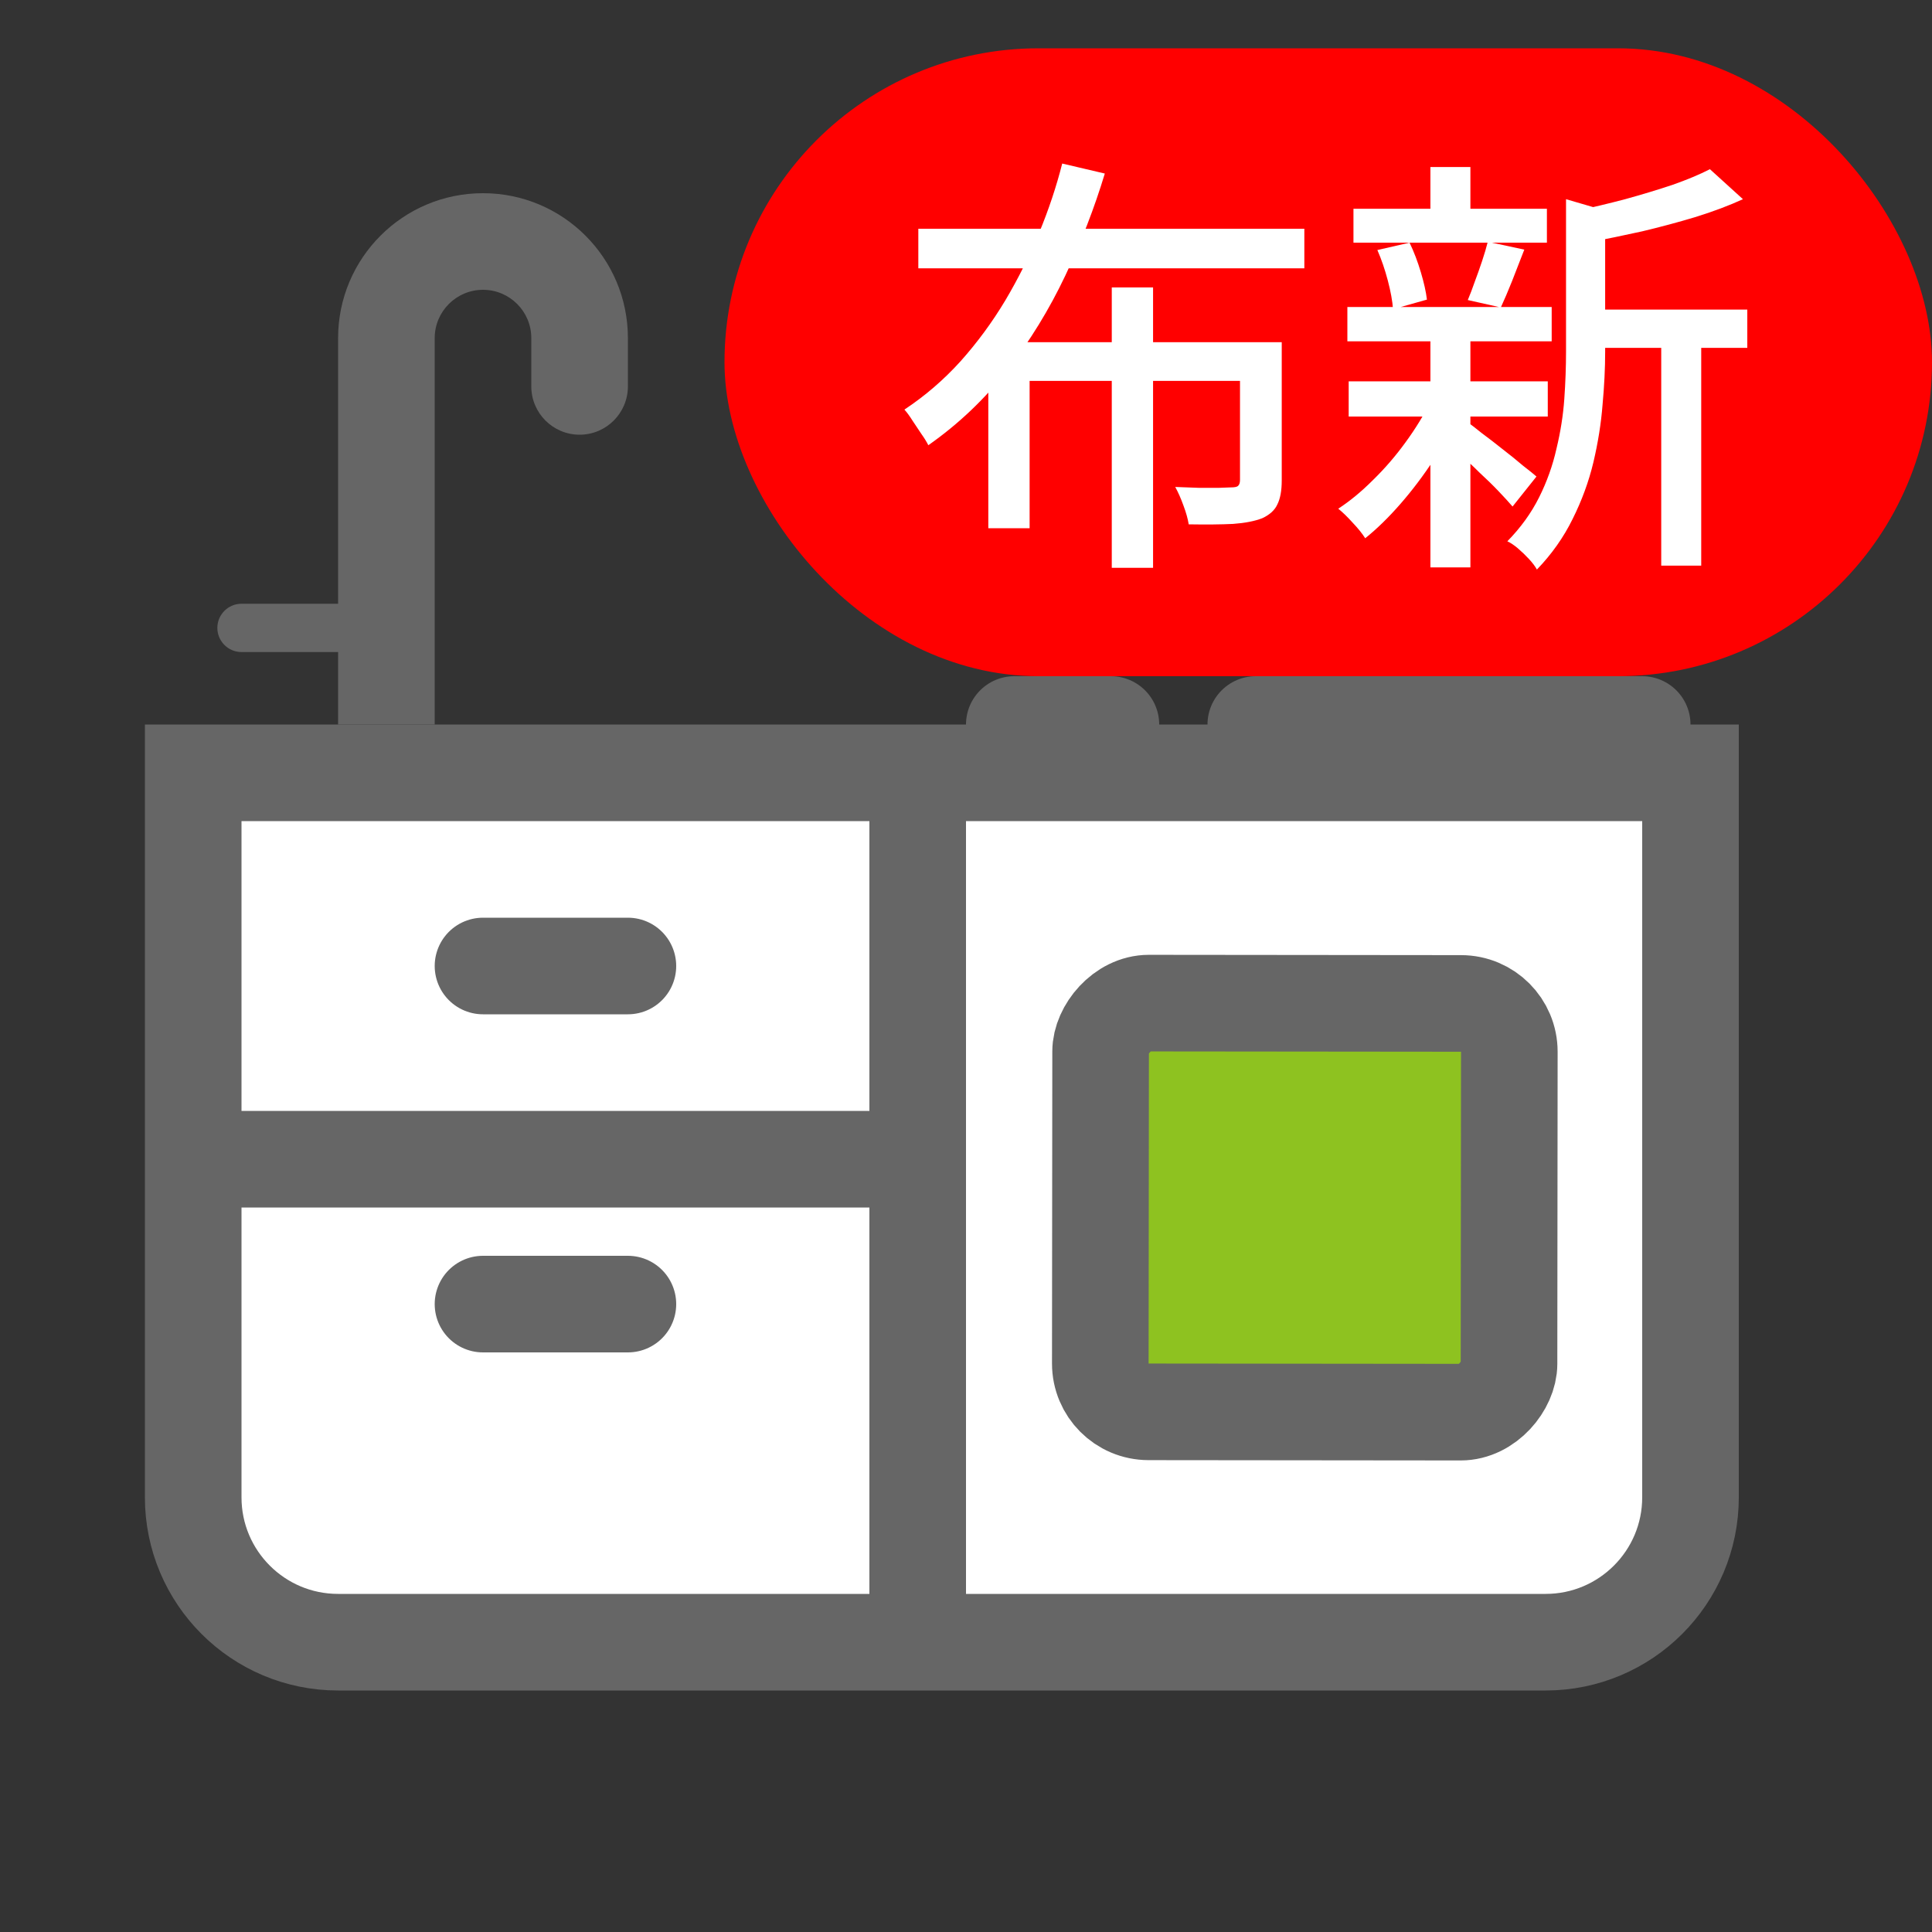 <svg width="40" height="40" viewBox="0 0 40 40" fill="none" xmlns="http://www.w3.org/2000/svg">
<rect x="0" y="0" width="40" height="40" fill="#333333" stroke="none"/>
<path d="M4 16H35V32C35 33.105 34.105 34 33 34H6C4.895 34 4 33.105 4 32V16Z" fill="white"/>
<path d="M35 16H4V31C4 32.657 5.343 34 7 34H32C33.657 34 35 32.657 35 31V16Z" stroke="#666666" stroke-width="2"/>
<line y1="-1" x2="18" y2="-1" transform="matrix(4.37114e-08 1 1 -4.37114e-08 20 16)" stroke="#666666" stroke-width="2"/>
<line y1="-1" x2="15" y2="-1" transform="matrix(1 -8.74228e-08 -8.74228e-08 -1 4 23)" stroke="#666666" stroke-width="2"/>
<path d="M10 27H13" stroke="#666666" stroke-width="2" stroke-linecap="round"/>
<path d="M10 20H13" stroke="#666666" stroke-width="2" stroke-linecap="round"/>
<rect width="8.462" height="8.462" rx="1" transform="matrix(-1 -0.001 -0.001 1 31.25 20.776)" fill="#8EC220" stroke="#666666" stroke-width="2"/>
<path d="M34 15L26 15" stroke="#666666" stroke-width="2" stroke-linecap="round"/>
<path d="M23 15L21 15" stroke="#666666" stroke-width="2" stroke-linecap="round"/>
<path d="M13 8C13 8.552 12.552 9 12 9C11.448 9 11 8.552 11 8H13ZM9 7V15H7V7H9ZM11 8V7H13V8H11ZM10 6C9.448 6 9 6.448 9 7H7C7 5.343 8.343 4 10 4V6ZM10 4C11.657 4 13 5.343 13 7H11C11 6.448 10.552 6 10 6V4Z" fill="#666666"/>
<path d="M5 13.5C4.724 13.5 4.5 13.276 4.5 13C4.5 12.724 4.724 12.5 5 12.5V13.5ZM8 13.5H5V12.5H8V13.5Z" fill="#666666"/>
<rect x="15" y="1" width="25" height="13" rx="6.5" fill="#FF0000"/>
<path d="M19.013 4.736H27.005V5.555H19.013V4.736ZM23.018 5.951H23.873V11.756H23.018V5.951ZM20.462 7.085H26.051V7.886H21.317V10.937H20.462V7.085ZM25.673 7.085H26.537V9.947C26.537 10.157 26.507 10.322 26.447 10.442C26.393 10.562 26.288 10.658 26.132 10.73C25.976 10.79 25.775 10.829 25.529 10.847C25.283 10.859 24.977 10.862 24.611 10.856C24.593 10.742 24.557 10.613 24.503 10.469C24.449 10.319 24.392 10.19 24.332 10.082C24.5 10.088 24.662 10.094 24.818 10.1C24.98 10.1 25.121 10.1 25.241 10.1C25.361 10.094 25.442 10.091 25.484 10.091C25.556 10.091 25.604 10.082 25.628 10.064C25.658 10.04 25.673 9.998 25.673 9.938V7.085ZM21.992 3.386L22.874 3.593C22.658 4.307 22.385 5.012 22.055 5.708C21.725 6.404 21.326 7.055 20.858 7.661C20.39 8.261 19.844 8.78 19.22 9.218C19.184 9.146 19.136 9.068 19.076 8.984C19.016 8.894 18.956 8.804 18.896 8.714C18.836 8.618 18.779 8.54 18.725 8.48C19.151 8.198 19.538 7.865 19.886 7.481C20.234 7.091 20.543 6.671 20.813 6.221C21.083 5.765 21.317 5.297 21.515 4.817C21.713 4.337 21.872 3.86 21.992 3.386ZM32.819 6.41H36.176V7.202H32.819V6.41ZM28.022 4.322H32.027V5.024H28.022V4.322ZM27.923 7.895H32.045V8.624H27.923V7.895ZM27.896 6.356H32.126V7.067H27.896V6.356ZM34.394 6.752H35.222V11.711H34.394V6.752ZM29.615 3.458H30.443V4.655H29.615V3.458ZM29.615 6.986H30.443V11.747H29.615V6.986ZM32.423 4.124L33.44 4.421C33.428 4.493 33.359 4.541 33.233 4.565V7.283C33.233 7.625 33.215 7.991 33.179 8.381C33.149 8.765 33.086 9.161 32.99 9.569C32.894 9.971 32.75 10.364 32.558 10.748C32.372 11.126 32.126 11.474 31.82 11.792C31.784 11.726 31.73 11.654 31.658 11.576C31.586 11.498 31.508 11.423 31.424 11.351C31.346 11.285 31.274 11.237 31.208 11.207C31.484 10.925 31.703 10.622 31.865 10.298C32.027 9.974 32.147 9.638 32.225 9.29C32.309 8.942 32.363 8.6 32.387 8.264C32.411 7.922 32.423 7.592 32.423 7.274V4.124ZM35.402 3.503L36.086 4.124C35.798 4.256 35.471 4.379 35.105 4.493C34.745 4.601 34.376 4.7 33.998 4.79C33.62 4.874 33.254 4.949 32.9 5.015C32.882 4.925 32.846 4.817 32.792 4.691C32.738 4.559 32.684 4.451 32.63 4.367C32.966 4.295 33.305 4.214 33.647 4.124C33.995 4.028 34.322 3.929 34.628 3.827C34.934 3.719 35.192 3.611 35.402 3.503ZM30.38 8.741C30.446 8.783 30.545 8.858 30.677 8.966C30.815 9.068 30.959 9.179 31.109 9.299C31.265 9.419 31.406 9.533 31.532 9.641C31.664 9.743 31.757 9.818 31.811 9.866L31.316 10.487C31.244 10.403 31.148 10.298 31.028 10.172C30.908 10.046 30.776 9.917 30.632 9.785C30.494 9.647 30.359 9.521 30.227 9.407C30.101 9.287 29.996 9.191 29.912 9.119L30.38 8.741ZM28.517 5.177L29.183 5.024C29.273 5.21 29.351 5.414 29.417 5.636C29.483 5.858 29.525 6.047 29.543 6.203L28.841 6.401C28.829 6.233 28.793 6.035 28.733 5.807C28.673 5.579 28.601 5.369 28.517 5.177ZM30.803 5.006L31.559 5.168C31.475 5.384 31.391 5.6 31.307 5.816C31.223 6.026 31.145 6.209 31.073 6.365L30.389 6.212C30.437 6.098 30.485 5.972 30.533 5.834C30.587 5.69 30.638 5.546 30.686 5.402C30.734 5.258 30.773 5.126 30.803 5.006ZM29.624 8.3L30.227 8.525C30.083 8.855 29.903 9.185 29.687 9.515C29.471 9.845 29.24 10.151 28.994 10.433C28.748 10.715 28.505 10.952 28.265 11.144C28.205 11.048 28.118 10.94 28.004 10.82C27.896 10.7 27.797 10.604 27.707 10.532C27.947 10.376 28.187 10.178 28.427 9.938C28.673 9.698 28.898 9.437 29.102 9.155C29.312 8.867 29.486 8.582 29.624 8.3Z" fill="white"/>
</svg>
